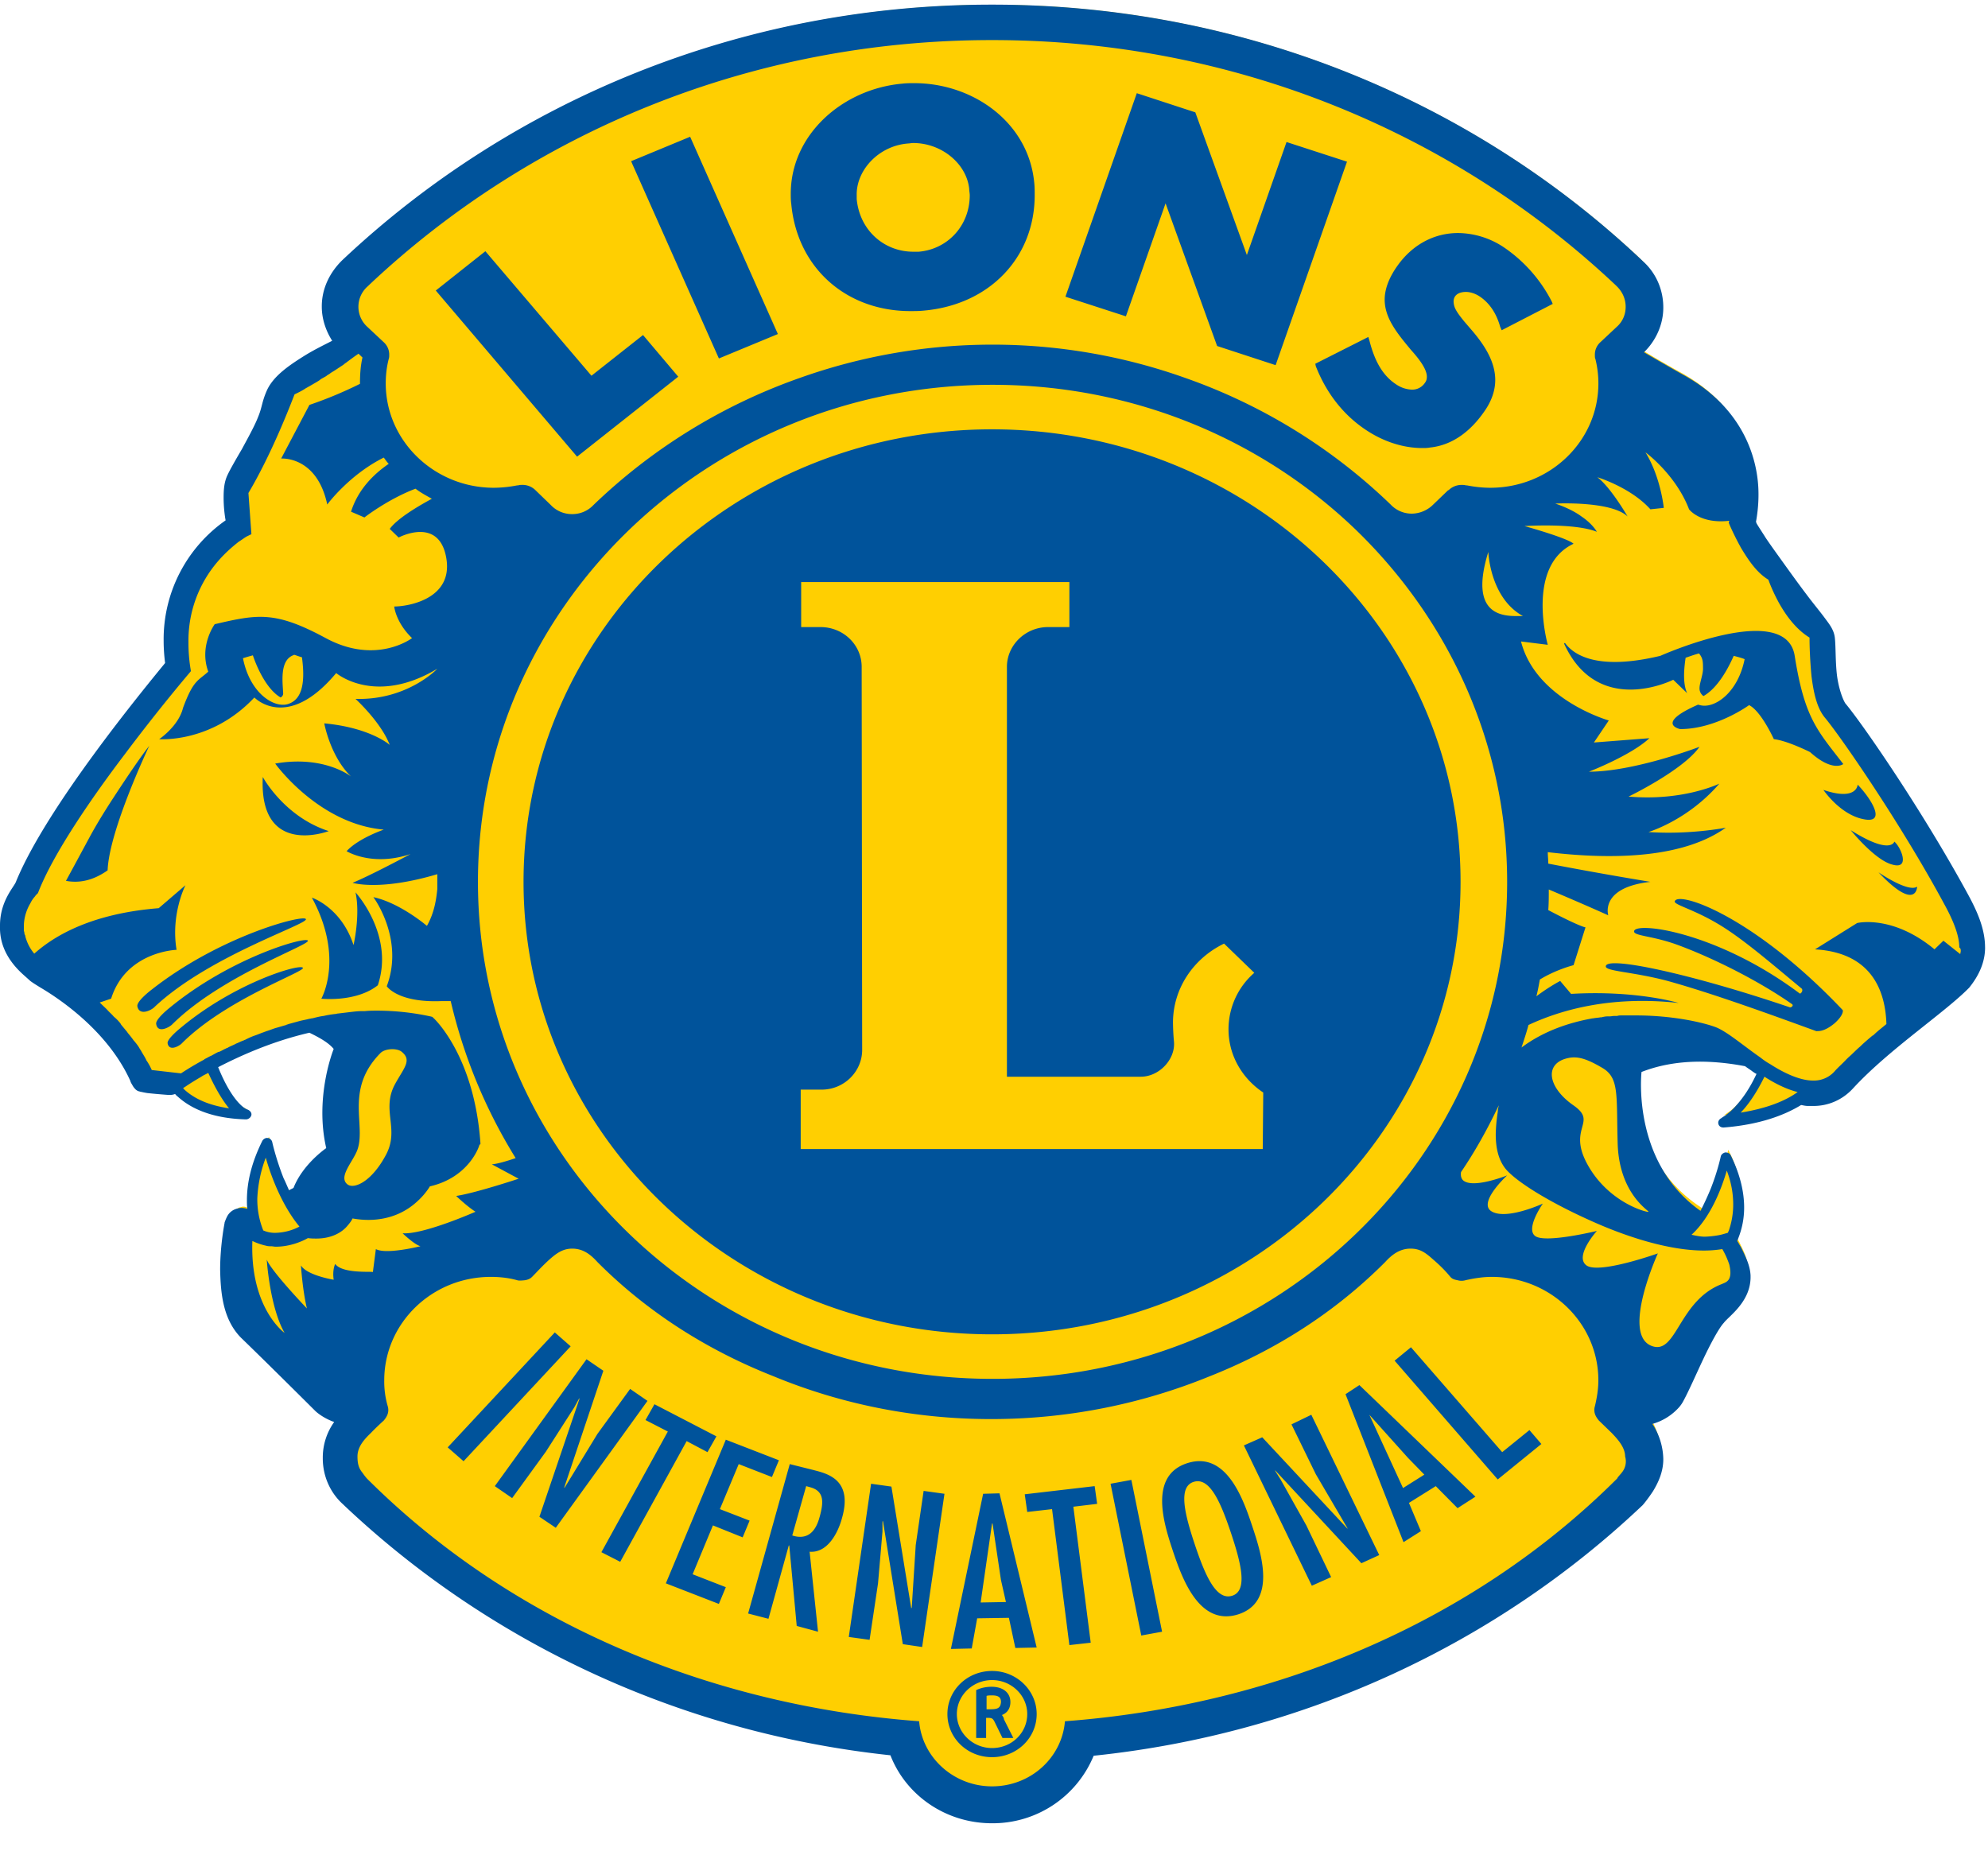 <svg xmlns="http://www.w3.org/2000/svg" width="60" height="56" viewBox="0 0 60 56">
    <g fill="none">
        <path fill="#FFCF01" d="M59.776 28.444c0-.462-.18-.925-.45-1.416l-.074-.13-.075-.13c-1.347-2.457-3.112-5.001-3.606-5.608v-.03c-.105-.173-.224-.534-.27-.924-.06-.434-.03-.867-.06-1.099-.029-.202-.134-.332-.283-.549-.15-.202-.345-.433-.539-.694-.284-.39-.584-.794-.823-1.127a7.458 7.458 0 01-.3-.434c-.074-.115-.119-.173-.134-.202-.105-.188-.21-.318-.27-.419 0-.014-.014-.029-.014-.043l-.015-.044.015-.043a4.17 4.17 0 00.075-.78V14.713c0-.954-.404-2.457-2.2-3.455a31.814 31.814 0 01-1.197-.694l-.164-.1.134-.13c.33-.319.539-.767.539-1.23v-.014c0-.491-.21-.954-.554-1.272l-.06-.058C44.424 3.064 37.541.145 29.971.145h-.03c-7.572 0-14.44 2.92-19.467 7.66l-.015.014c-.36.333-.584.795-.584 1.301v.043c0 .333.105.65.285.926l.09.13-.15.072c-.225.115-.509.26-.793.433-.464.29-.913.607-1.107.983-.15.333-.135.492-.27.81-.12.289-.314.665-.509 1.011-.194.347-.359.636-.433.78-.09.189-.105.406-.105.637 0 .246.03.506.045.665l.015.086-.075.058a4.144 4.144 0 00-1.78 3.47c0 .201.014.418.044.65l.015.057-.045.044c-.673.809-3.59 4.365-4.474 6.562-.044.13-.164.245-.269.462a1.895 1.895 0 00-.21.81v.057c0 .42.135.853.644 1.301l.18.159.03.029c.03.014.044.029.074.058.045.029.12.086.225.144.673.405 2.08 1.373 2.768 2.891 0 .014.015.029.015.058.03.072.03.072.105.144.06.044.03.015.074.03.06.014.105.014.195.028.224.029.553.058.628.058h.045c.03 0 .06-.015.09-.029l.09-.029.075.072.074.073c.33.318.913.621 1.96.65 0 0 .015 0 .015-.014v-.015l-.164-.087c-.18-.13-.479-.462-.808-1.271L6.419 32l.12-.058c.673-.347 1.66-.78 2.798-1.055l.045-.014.044.028c.315.145.614.318.793.52l.06.073-.03.087s-.074.202-.164.535c-.09.332-.165.809-.165 1.344 0 .332.03.679.12 1.026l.015.087-.075.057s-.045.03-.105.087c-.06.058-.164.13-.254.231-.21.203-.434.492-.569.81l-.015.043-.044.03c-.045.028-.09.042-.135.071l-.15.073-.06-.145c-.06-.13-.12-.246-.164-.376-.195-.491-.3-.91-.344-1.07l-.015-.057H8.11c-.344.665-.45 1.243-.45 1.72 0 .087 0 .173.016.26l.015.231-.225-.086a.29.29 0 00-.12-.03c-.014 0-.044 0-.074.015-.12.015-.195.116-.225.174-.045.072-.045.115-.045.13v.014c0 .015-.014.043-.014.087a3.64 3.64 0 00-.045.303c-.03.26-.06.607-.06.969.015.665.075 1.43.583 1.95.778.753 2.155 2.111 2.23 2.198l.015.014c.015.015.194.174.508.29l.18.057-.105.16c-.21.288-.314.635-.329.996v.03c0 .49.21.953.554 1.271l.06.058c4.309 4.062 10.024 6.793 16.369 7.473l.09.014.03.087c.448 1.142 1.585 1.95 2.932 1.95 1.332 0 2.469-.808 2.918-1.95l.03-.087.09-.014c6.373-.665 12.12-3.397 16.458-7.487l.015-.015s.15-.159.3-.405c.15-.245.299-.549.299-.896v-.014a1.9 1.9 0 00-.3-.983l-.104-.159.194-.058c.36-.1.599-.289.733-.448.045-.058.075-.1.12-.173.135-.26.36-.752.584-1.229.224-.477.478-.954.643-1.142.195-.245.763-.621.778-1.271v-.058c-.015-.26-.12-.492-.224-.694a1.247 1.247 0 00-.135-.246c-.015-.014-.015-.029-.03-.043l-.045-.058.03-.072c.09-.203.195-.52.195-.954 0-.42-.09-.925-.39-1.503v.014c0 .015-.014.03-.014.058-.015.058-.03.13-.06.217-.045.173-.135.419-.24.694-.09.23-.194.462-.329.693l-.075.145-.134-.101c-1.75-1.157-1.93-3.079-1.93-3.903 0-.245.015-.404.015-.404l.014-.087.09-.03a5.065 5.065 0 011.826-.317c.493 0 .972.058 1.391.144h.03l.03.015c.075.058.15.101.21.159.03.029.074.058.12.072l.104.072-.06.116c-.224.448-.434.766-.613.968-.15.174-.285.29-.374.347-.045.03-.075.058-.105.073-.015 0-.015.014-.03.014h-.03.03c1.077-.087 1.78-.361 2.26-.665l.06-.029.059.015c.06.014.12.029.195.029h.15c.388 0 .792-.16 1.091-.492 1.108-1.2 2.798-2.298 3.517-3.035.254-.26.389-.578.419-.896v-.145z"/>
        <path fill="#00539B" d="M57.173 25.404s-.105.419-1.317-.347c0 0 .733.91 1.257 1.04.554.16.255-.534.06-.693zm-1.107-1.72s-.015.505-1.033.159c0 0 .494.737 1.197.881.734.16.24-.621-.164-1.04zm-.434-.622c-.778-1.012-1.167-1.373-1.466-3.266-.27-1.691-4.055 0-4.055 0-1.87.448-2.589-.015-2.858-.362 0-.014-.075-.058-.03.03 1.032 2.196 3.277 1.054 3.277 1.054l.419.405c-.105-.231-.12-.578-.045-1.07.09-.028.24-.086.404-.13.104.13.12.217.12.42.014.202-.105.462-.105.635 0 .16.12.232.12.232.433-.246.748-.839.912-1.214.105.029.225.057.33.1-.21 1.041-.928 1.504-1.347 1.388-.015 0-.045-.014-.06-.014-1.317.578-.539.737-.539.737 1.092 0 2.08-.723 2.08-.723.36.174.748 1.027.748 1.027.404.043 1.092.39 1.092.39.689.621 1.003.361 1.003.361zm-46.4 4.683c-.03-.159-2.573.491-4.653 2.125 0 0-.463.347-.433.506.06.303.433.115.523.014 1.631-1.532 4.609-2.486 4.564-2.645zm29.746 15.248l.734 1.504.957 1.633v.014l-2.573-2.76-.554.245 2.05 4.235.583-.26-.748-1.56-.778-1.388-.164-.26v-.015l2.603 2.804.539-.246-2.05-4.235-.599.29zM3.323 24.233c-.24.376-.434.694-.629 1.055-.21.39-.553 1.026-.703 1.3.389.073.808 0 1.257-.317.045-1.214 1.257-3.758 1.257-3.758-.33.419-.853 1.214-1.182 1.72zm2.094 6.822s-.374.303-.359.433c.045.26.344.087.42.015 1.301-1.315 3.68-2.154 3.665-2.284-.015-.159-2.05.42-3.726 1.836zm16.28-20.235l1.78-.737-2.648-5.955-1.78.737.03.073 2.618 5.882zm13.481-4.683l1.556 4.307 1.766.578 2.154-6.142-1.825-.593-1.197 3.411-1.556-4.307-1.766-.578-2.154 6.143 1.825.592 1.197-3.41zM27.472 9.39c.135 0 .27 0 .404-.014 1.99-.174 3.352-1.605 3.352-3.484 0-.13 0-.26-.015-.39-.18-1.82-1.855-2.992-3.621-2.992-.12 0-.24 0-.36.015-1.795.159-3.366 1.532-3.366 3.324 0 .101 0 .202.015.304.18 1.95 1.676 3.237 3.591 3.237zm-.075-5.059c.06 0 .105-.014.165-.014.868 0 1.616.636 1.69 1.388 0 .057.016.13.016.187 0 .925-.674 1.634-1.541 1.706h-.165c-.868 0-1.616-.636-1.706-1.59v-.116c-.015-.751.659-1.488 1.541-1.56zm12.315 6.721c.299.766.793 1.446 1.51 1.923.495.332 1.093.549 1.707.549.074 0 .15 0 .224-.015.718-.072 1.257-.534 1.631-1.07.24-.332.344-.664.344-.968 0-.52-.284-.997-.658-1.445l-.285-.332c-.104-.13-.209-.26-.269-.39a.55.55 0 01-.045-.203c0-.188.15-.289.374-.289.12 0 .27.043.404.13.33.217.524.55.629.925l.045.101 1.54-.795-.03-.072a4.404 4.404 0 00-1.42-1.619 2.524 2.524 0 00-1.407-.448c-.703 0-1.362.333-1.826.983-.269.376-.389.723-.389 1.026 0 .55.36.998.793 1.518.18.202.48.55.48.81 0 .072-.016.13-.06.187a.457.457 0 01-.39.203.9.9 0 01-.478-.16c-.464-.303-.674-.809-.808-1.33l-.03-.1-1.601.809.015.072zm-22.295 2.732l3.053-2.414-1.063-1.257-1.556 1.228-3.202-3.758-1.496 1.186.06.072 4.204 4.943zm39.277 12.546c1.152 1.214 1.167.433 1.167.433-.27.188-1.167-.433-1.167-.433zm3.217 2.269c0-.55-.224-1.07-.524-1.619-1.361-2.5-3.172-5.131-3.695-5.752-.09-.145-.21-.492-.255-.882-.045-.42-.03-.838-.06-1.099-.03-.245-.164-.404-.314-.607-.15-.202-.344-.433-.538-.693-.285-.376-.584-.795-.823-1.128-.24-.332-.42-.592-.434-.621-.12-.188-.225-.347-.255-.405 0-.014-.015-.029-.015-.043.03-.174.075-.463.075-.81v-.029c0-.982-.404-2.572-2.274-3.599a86.538 86.538 0 01-1.182-.679c.359-.347.583-.838.583-1.344v-.014c0-.535-.224-1.041-.613-1.388l-.06-.058C44.485 3.073 37.572.14 29.956.14h-.03c-7.616 0-14.514 2.934-19.571 7.69l-.015.014c-.389.375-.628.867-.628 1.402v.014c0 .361.12.723.314 1.026-.225.116-.524.26-.808.434-.464.289-.943.607-1.152 1.04-.165.362-.15.52-.27.81-.104.275-.314.65-.493.983-.195.332-.36.621-.434.78-.105.217-.12.448-.12.694 0 .26.03.52.06.68a4.38 4.38 0 00-1.87 3.642c0 .216.015.433.044.664-.673.824-3.59 4.365-4.503 6.606-.06.159-.48.578-.48 1.315v.014c-.014.463.15.969.69 1.46l.179.16.03.028c.015.015.09.072.329.217.658.39 2.05 1.358 2.708 2.818 0 .015.015.044.03.073.03.043.045.1.135.187.074.058.09.044.12.058.074.015.134.03.224.044.254.029.643.057.643.057h.06a.45.45 0 00.135-.028c.03.028.045.057.075.072.359.332.987.665 2.064.694.075 0 .15-.058.165-.13.015-.073-.045-.145-.135-.174-.045-.014-.434-.202-.868-1.272.674-.347 1.631-.78 2.754-1.04.299.144.583.303.733.49 0 0-.584 1.432-.225 2.993 0 0-.703.477-.987 1.2-.045.028-.09.043-.135.072-.06-.13-.105-.246-.164-.362-.24-.607-.345-1.098-.345-1.098-.015-.058-.074-.116-.134-.116-.06-.014-.135.03-.165.087-.344.694-.464 1.286-.464 1.792 0 .087 0 .174.015.26a.576.576 0 00-.18-.029c-.03 0-.06 0-.104.015a.46.46 0 00-.33.246c-.044.086-.06.144-.074.173v.015s-.135.664-.135 1.416c.015.68.075 1.489.629 2.052.808.78 2.244 2.212 2.244 2.212l.015.014c.015.015.225.203.554.318a1.84 1.84 0 00-.344 1.084v.015c0 .534.224 1.04.613 1.387l.06.058c4.339 4.09 10.07 6.836 16.459 7.516.464 1.2 1.66 2.052 3.067 2.052a3.293 3.293 0 003.067-2.038c6.404-.665 12.18-3.41 16.549-7.545l.015-.014c.015-.014.15-.173.314-.42.15-.245.314-.577.314-.967v-.015a2.004 2.004 0 00-.329-1.055 1.69 1.69 0 00.808-.506.966.966 0 00.135-.202c.15-.275.359-.752.583-1.229.225-.477.48-.954.629-1.113.15-.202.793-.621.808-1.358v-.073c-.015-.289-.135-.534-.24-.751-.044-.101-.104-.188-.134-.246-.015-.014-.015-.029-.03-.043.09-.217.21-.55.21-1.012 0-.434-.105-.968-.405-1.575-.03-.058-.09-.087-.164-.087-.06.014-.12.058-.135.115 0 0-.09.434-.3.969-.089.217-.194.448-.313.68-2.095-1.475-1.78-4.192-1.78-4.192 1.076-.42 2.214-.347 3.126-.174.075.058.15.101.225.16.045.028.075.057.12.071-.21.449-.42.738-.6.94-.149.173-.268.26-.343.318-.045.029-.075.043-.09.058-.015 0-.015.014-.015.014-.075.03-.12.101-.105.174.015.072.075.115.15.115h.015c1.092-.086 1.84-.376 2.334-.679.075.014.135.029.21.029h.164c.434 0 .868-.174 1.197-.535 1.077-1.17 2.768-2.284 3.501-3.035.315-.39.48-.795.48-1.214zM11.103 8.638l.045-.044C15.996 4.027 22.624 1.21 29.926 1.21h.03c7.317 0 13.945 2.818 18.793 7.385l.045.044c.165.159.27.375.27.621 0 .231-.09.448-.27.607l-.509.477a.502.502 0 00-.15.376c0 .043 0 .087.016.116.06.245.09.49.09.737 0 1.748-1.467 3.15-3.263 3.15-.239 0-.478-.028-.703-.072h-.03c-.045-.014-.09-.014-.134-.014a.553.553 0 00-.39.159h-.014l-.45.433a.933.933 0 01-.643.275.874.874 0 01-.643-.275 17.044 17.044 0 00-6.18-3.815 17.339 17.339 0 00-11.67 0 17.199 17.199 0 00-6.21 3.83.874.874 0 01-.643.274.874.874 0 01-.644-.274l-.449-.434-.014-.014a.553.553 0 00-.39-.16c-.044 0-.09 0-.134.015h-.03a3.738 3.738 0 01-.703.072c-1.796 0-3.262-1.416-3.262-3.15 0-.26.03-.506.09-.737.015-.044.015-.073.015-.116a.502.502 0 00-.15-.376l-.509-.477a.818.818 0 01.015-1.229zm33.816 8.021s.045 1.388 1.047 1.937c-.374-.014-1.706.188-1.047-1.937zm.568 9.959c0 4.148-1.735 7.891-4.548 10.608-2.813 2.718-6.689 4.394-10.983 4.394-4.294 0-8.17-1.676-10.983-4.394-2.812-2.717-4.548-6.46-4.548-10.608 0-4.148 1.736-7.892 4.548-10.61 2.813-2.716 6.689-4.393 10.983-4.393 4.294 0 8.17 1.677 10.983 4.394 2.798 2.717 4.548 6.46 4.548 10.609zM6.914 33.454c-.689-.101-1.093-.332-1.347-.564-.03-.028-.015-.028-.045-.043l.09-.058s.164-.115.464-.289c.06-.043.134-.072.21-.115.239.52.448.852.628 1.07zm1.107 1.489c.15.535.479 1.43 1.017 2.081a1.635 1.635 0 01-.718.188.863.863 0 01-.374-.072 2.498 2.498 0 01-.18-.969 3.96 3.96 0 01.255-1.228zm2.095 3.209s-.09.173-.045.476c0 0-.808-.13-.988-.433 0 0 .045.737.18 1.3 0 0-1.078-1.127-1.212-1.474 0 0 .09 1.431.538 2.212 0 0-1.047-.737-.972-2.775.12.058.24.1.359.13.06.014.105.029.165.029h.03c.06 0 .104.014.15.014.448 0 .822-.173.972-.26.09.014.18.014.254.014.464 0 .778-.187.943-.39.06-.072.12-.144.15-.217.164.03.329.044.478.044.688 0 1.167-.275 1.466-.55.195-.173.33-.36.39-.462 1.196-.275 1.496-1.228 1.496-1.257l.03-.015v-.029c-.18-2.616-1.377-3.743-1.407-3.772l-.045-.043-.06-.015a7.647 7.647 0 00-1.6-.173c-.12 0-.24 0-.375.014h-.09c-.12 0-.239.015-.358.029l-.36.043c-.03 0-.06.015-.09.015a2.85 2.85 0 00-.344.058c-.12.014-.224.043-.344.072-.03 0-.06.014-.09.014-.104.03-.209.044-.314.073l-.314.086c-.03.015-.06.015-.075.03-.104.028-.194.057-.299.086-.105.029-.194.072-.3.101-.03.015-.044.015-.074.029-.09.029-.18.072-.27.101-.09.03-.179.072-.269.116-.015.014-.045.014-.06.029-.09.029-.164.072-.239.1-.075.044-.164.073-.24.117-.014.014-.044.014-.06.028-.074.03-.134.073-.209.102H6.6c-.074.029-.134.072-.194.1-.015.015-.03.015-.06.03-.06.029-.105.058-.165.086 0 0-.014 0-.014.015a9.05 9.05 0 00-.704.419l-.883-.101a1.63 1.63 0 00-.15-.275c-.014-.014-.014-.029-.03-.058-.044-.086-.104-.173-.149-.26-.015-.014-.015-.029-.03-.043-.045-.087-.104-.16-.164-.231 0 0 0-.015-.015-.015a3.222 3.222 0 00-.18-.231c-.015-.015-.015-.029-.03-.043l-.18-.217c0-.015-.014-.015-.014-.03a1.266 1.266 0 00-.195-.201l-.015-.015c-.06-.072-.134-.13-.194-.202l-.03-.03-.195-.187.345-.116c.448-1.43 1.975-1.474 1.975-1.474-.18-1.084.269-1.951.269-1.951l-.808.694c-1.99.159-3.127.809-3.756 1.373a1.333 1.333 0 01-.269-.52c0-.015 0-.03-.015-.044 0-.014-.015-.043-.015-.058 0-.014 0-.043-.015-.058V27.962c0-.275.09-.52.195-.694a.814.814 0 01.134-.202c.03-.044.06-.073.06-.073l.03-.028.015-.03c.449-1.156 1.586-2.818 2.618-4.176 1.018-1.359 1.93-2.429 1.93-2.429l.06-.072-.014-.087a4.804 4.804 0 01-.06-.78 3.66 3.66 0 01.897-2.457c.225-.26.45-.448.614-.578.09-.058.15-.101.194-.13.045-.03.075-.044.075-.044l.12-.058-.09-1.243c.703-1.185 1.257-2.63 1.392-2.977.12-.058.24-.116.344-.188.03-.014.075-.043.105-.058l.224-.13c.045-.029.075-.043.105-.072.06-.043.134-.072.194-.116.03-.029.075-.043.105-.072.06-.043.12-.072.18-.116.03-.014.06-.043.09-.057.06-.044.119-.073.164-.116.015-.014.045-.029.06-.043.134-.101.254-.188.359-.26l.12.115c-.06.26-.075.52-.075.78v.015c-.464.231-.973.448-1.526.636l-.853 1.619s1.077-.087 1.391 1.387c0 0 .659-.896 1.706-1.416.045.058.09.13.15.188-.464.318-.928.78-1.138 1.445l.404.174s.704-.55 1.542-.868c.15.116.314.203.493.304-.508.275-1.062.621-1.271.91l.269.26s1.212-.65 1.436.608c.225 1.257-1.167 1.474-1.57 1.474 0 0 .044.477.538.954 0 0-1.077.824-2.604 0-1.526-.824-2.05-.723-3.351-.42 0 0-.48.651-.195 1.432-.299.274-.449.245-.763 1.098-.135.55-.718.94-.718.94s1.571.13 2.873-1.258c0 0 .987 1.04 2.469-.737 0 0 1.167.997 3.052-.13 0 0-.898.954-2.469.91 0 0 .763.694 1.033 1.388 0 0-.584-.52-1.976-.65 0 0 .18.997.808 1.604 0 0-.808-.65-2.289-.39 0 0 1.302 1.82 3.277 1.994 0 0-.763.26-1.122.65 0 0 .763.478 1.93.087 0 0-1.212.65-1.75.868 0 0 .807.26 2.558-.26v.447c-.03.304-.09.723-.314 1.113 0 0-.808-.693-1.616-.867 0 0 .942 1.258.404 2.689 0 0 .329.505 1.66.448h.27a15.812 15.812 0 001.96 4.74c-.3.101-.554.174-.718.188l.808.434s-1.302.433-1.885.52c0 0 .314.304.583.477 0 0-1.571.694-2.2.65 0 0 .36.347.54.39 0 0-1.033.26-1.347.087l-.09.694c-.015-.029-.913.058-1.137-.245zm1.361-6.36c.135-.145.479-.159.629-.058.344.26.09.492-.18.983-.434.795.15 1.359-.284 2.154-.434.809-.958 1.026-1.152.881-.285-.217.134-.65.284-1.012.3-.751-.389-1.835.703-2.948zm-2.633-12.01s.015-.015.045-.015c.09.029.164.058.224.072.12.882-.045 1.3-.434 1.416-.419.116-1.137-.332-1.346-1.387.09-.029.194-.058.299-.087.135.405.434 1.04.838 1.272 0 0 .09-.043.075-.144-.015-.318-.105-.969.299-1.128zm40.1 24.671c-.03.044-.12.13-.135.174-4.429 4.422-10.459 6.865-16.668 7.328-.09 1.098-1.033 1.965-2.2 1.965-1.152 0-2.11-.867-2.2-1.965-6.209-.463-12.239-2.906-16.668-7.328a1.812 1.812 0 01-.134-.174c-.12-.144-.15-.289-.15-.491 0-.304.224-.535.404-.708.165-.174.389-.376.389-.376s.09-.101.12-.203a.385.385 0 000-.23 2.664 2.664 0 01-.105-.781c0-1.72 1.436-3.122 3.217-3.122.27 0 .539.029.793.1.045.015.105.015.24 0 .164-.028.209-.1.254-.144.045-.043.269-.289.478-.477.21-.187.404-.332.689-.332.329 0 .553.173.763.405 1.511 1.517 3.322 2.66 5.297 3.44 2.02.838 4.249 1.3 6.583 1.3 2.334 0 4.564-.462 6.584-1.286 1.975-.78 3.785-1.922 5.311-3.454.21-.232.45-.405.764-.405.284 0 .448.116.688.332.254.217.419.405.479.477.06.073.09.116.254.145a.434.434 0 00.24 0c.254-.058.523-.101.792-.101 1.78 0 3.217 1.402 3.217 3.122 0 .274-.045.534-.104.78a.392.392 0 000 .231c.03.102.12.203.12.203l.388.376c.15.159.404.419.404.708a.527.527 0 01-.104.491zm3.172-9.12c.15.39.194.737.194 1.026 0 .347-.075.622-.135.795-.014.015-.014.044-.03.058l-.15.043c-.149.044-.418.073-.553.073-.12 0-.269-.03-.389-.058.584-.535.913-1.417 1.063-1.937zm-.689 2.414c.195 0 .374-.015.554-.044.06.102.135.246.21.463.12.506-.105.535-.225.593-1.317.505-1.362 2.168-2.125 1.864-.912-.361.195-2.79.195-2.79s-1.78.636-2.155.362c-.374-.275.314-1.04.314-1.04s-1.54.375-1.855.158c-.314-.217.225-.983.225-.983s-1.063.492-1.527.246c-.478-.246.45-1.098.45-1.098s-1.003.404-1.318.159c-.074-.058-.09-.16-.074-.26.434-.637.808-1.316 1.137-2.01v.015a.82.82 0 00-.03.188 4.99 4.99 0 00-.06.665c0 .404.075.795.33 1.084.373.404 1.33.982 2.483 1.503 1.107.506 2.409.925 3.471.925zm-1.675-1.17c-.03.028-1.182-.261-1.826-1.403-.643-1.142.314-1.286-.434-1.807-.748-.52-.883-1.2-.27-1.402.315-.1.584-.057 1.123.26.539.304.434.824.479 2.328.06 1.503.957 1.994.928 2.023zm2.783-2.993c.21-.217.463-.563.718-1.084.314.203.658.376 1.002.463-.359.26-.912.491-1.72.621zm6.643-4.885c0 .043-.015.072-.015.101l-.509-.405-.269.26c-1.272-1.055-2.334-.794-2.334-.794l-1.272.795c1.736.1 2.125 1.286 2.155 2.254-.12.102-.255.203-.374.318-.015.015-.03.03-.045.03-.12.1-.24.202-.345.303l-.03.029c-.12.1-.224.216-.344.318l-.074.072c-.105.116-.225.217-.33.332a.834.834 0 01-.673.304c-.374 0-.838-.203-1.287-.492a2.14 2.14 0 01-.299-.202c-.539-.376-.987-.766-1.332-.91-.374-.145-1.301-.362-2.424-.362h-.433c-.045 0-.09 0-.135.015h-.075c-.06 0-.105.014-.164.014h-.06c-.06 0-.12.015-.18.029h-.03c-.075.014-.134.014-.21.029h-.014c-.733.13-1.497.39-2.155.882.075-.232.15-.449.21-.68.927-.433 2.439-.896 4.533-.665 0 0-1.287-.39-3.247-.274l-.329-.39s-.314.159-.718.462c.045-.173.075-.347.105-.506.494-.303 1.017-.433 1.017-.433l.36-1.142c-.105-.015-.524-.203-1.123-.52.015-.203.015-.405.015-.622.823.347 1.511.65 1.796.78 0 0-.27-.838 1.271-1.011 0 0-1.436-.232-3.082-.55 0-.115-.015-.23-.015-.346 2.065.245 4.115.159 5.372-.738 0 0-1.093.217-2.334.13 0 0 1.182-.346 2.14-1.46 0 0-1.093.535-2.739.39 0 0 1.646-.794 2.14-1.502 0 0-1.96.751-3.337.751 0 0 1.272-.491 1.825-1.011l-1.675.13.449-.665s-2.2-.622-2.649-2.385l.808.101s-.673-2.37.778-3.05c-.18-.173-1.481-.534-1.481-.534s1.511-.101 2.184.173c0 0-.12-.231-.463-.462-.33-.246-.793-.39-.793-.39s1.69-.087 2.184.39c0 0-.509-.882-.913-1.185 0 0 1.003.303 1.601.968l.404-.043s-.09-.925-.553-1.677c0 0 .912.665 1.316 1.72 0 0 .33.448 1.212.347l-.015.058.03.072s.135.318.345.694c.209.346.463.737.822.954.045.13.15.39.315.693.21.376.508.795.927 1.055v.03c0 .23.015.679.06 1.141.06.463.15.925.39 1.229.433.506 2.289 3.18 3.62 5.651.285.52.45.954.45 1.3.044.03.044.073.044.102zm-29.237-15.74c-7.81 0-14.14 6.114-14.14 13.659 0 7.544 6.33 13.658 14.14 13.658 7.81 0 14.14-6.114 14.14-13.658 0-7.545-6.33-13.659-14.14-13.659zm8.17 21.724H24.166V32.89h.628c.688 0 1.227-.549 1.227-1.2l-.015-11.562c0-.665-.554-1.2-1.242-1.2h-.584V17.57h8.095v1.358h-.643c-.688 0-1.242.55-1.242 1.2V32.5h4.04c.553 0 1.047-.52 1.002-1.055a7.12 7.12 0 01-.03-.578c0-1.026.614-1.937 1.542-2.385l.912.882a2.256 2.256 0 00-.778 1.705c0 .795.42 1.489 1.048 1.908l-.015 1.706zm-33.008-4.25s-.419.333-.389.477c.045.29.39.102.479.015 1.466-1.46 4.13-2.385 4.1-2.53-.03-.144-2.32.492-4.19 2.038zm40.235 13.399l-2.754-3.166-.493.405 3.112 3.585 1.317-1.07-.36-.42-.822.666zm-15.666 1.257l-.973 4.683.629-.014.164-.91.958-.015.194.91.644-.014-1.122-4.654-.494.014zm.688 3.267l-.763.014.344-2.385h.015l.254 1.706.15.665zm2.678-3.498l-2.11.246.075.534.749-.086.523 4.104.644-.072-.524-4.105.718-.086-.075-.535zm-3.097 5.579c-.748 0-1.347.578-1.347 1.3 0 .723.599 1.302 1.347 1.302s1.347-.579 1.347-1.301c0-.708-.599-1.301-1.347-1.301zm0 2.327c-.583 0-1.062-.463-1.062-1.026 0-.564.479-1.026 1.062-1.026.584 0 1.062.462 1.062 1.026 0 .563-.463 1.026-1.062 1.026zm5.895-8.6c-1.182.376-.703 1.85-.434 2.66.27.795.778 2.269 1.96 1.907 1.183-.375.704-1.85.434-2.659-.269-.81-.778-2.284-1.96-1.908zm1.347 4.004c-.479.144-.808-.607-1.122-1.547-.314-.94-.509-1.749-.03-1.893.479-.145.808.607 1.122 1.546.314.94.509 1.75.03 1.894zM7.931 23.452c-.12 2.443 1.99 1.634 1.99 1.634-1.347-.434-1.99-1.634-1.99-1.634zm32.678 18.63l1.751 4.467.524-.332-.36-.853.809-.506.658.665.539-.347-3.502-3.368-.419.275zm.719.622l1.167 1.301.493.506-.643.405-1.017-2.212zm-7.81 2.082l.927 4.581.628-.115-.927-4.582-.629.116zm-3.278 6.98c.15-.057.255-.187.255-.39 0-.274-.21-.462-.569-.462-.15 0-.3.029-.434.087l-.03.014v1.445h.3v-.607h.074c.105 0 .135.03.18.116l.24.491h.328l-.284-.563c0-.044-.03-.087-.06-.13zm-.344-.173h-.12v-.404c.045-.015.105-.015.165-.015.21 0 .27.072.27.202-.016.174-.09.217-.315.217zM50.545 27.21c-.015.101.553.232 1.286.665.719.42 1.571 1.156 2.529 1.951.09.058-.015.188-.045.16-2.529-1.894-5.027-2.183-4.997-1.865.015.13.568.13 1.286.39 1.033.376 2.44 1.07 3.472 1.792.075.044-.015.116-.06.101-2.933-.997-5.581-1.575-5.551-1.228.015.144.838.159 1.87.434 1.407.39 3.262 1.07 4.489 1.517.03-.014.21.043.553-.246.285-.26.24-.39.24-.39-2.723-2.876-4.998-3.613-5.072-3.28zm-33.8 13.008l-3.233 3.47.479.418 3.232-3.468-.479-.42zm2.273 1.706l-.987 1.358-.988 1.62h-.015l1.182-3.527-.508-.347-2.768 3.83.523.361 1.018-1.402.853-1.33.15-.274h.014l-1.212 3.57.494.332 2.768-3.83-.524-.361zM10.67 28.526c-.374-1.142-1.257-1.431-1.257-1.431.988 1.82.285 3.05.285 3.05s1.047.115 1.705-.405c.51-1.518-.673-2.804-.673-2.804.15.693-.06 1.59-.06 1.59zM27.637 46.65l-.12 1.88-.015.014-.598-3.672-.614-.086-.673 4.625.628.086.255-1.705.134-1.561v-.304l.015-.014.599 3.715.583.086.674-4.625-.629-.087-.24 1.648zm-3.053-2.27l-.748-.187-1.257 4.51.614.159.613-2.212h.015l.225 2.428.643.174-.254-2.414c.538.043.853-.564.972-.997.33-1.128-.359-1.344-.823-1.46zm.15 1.417c-.12.448-.374.694-.823.55l.42-1.49.104.03c.464.115.419.477.3.91zm-2.32.607l.21-.505-.897-.347.568-1.359 1.003.39.21-.506-1.602-.621-1.81 4.336 1.6.621.21-.505-1.002-.39.613-1.475.898.361zm-1.061-2.572l.269-.477-1.87-.969-.27.477.674.347-2.005 3.642.568.29 2.005-3.643.629.333z"/>
    </g>
</svg>
